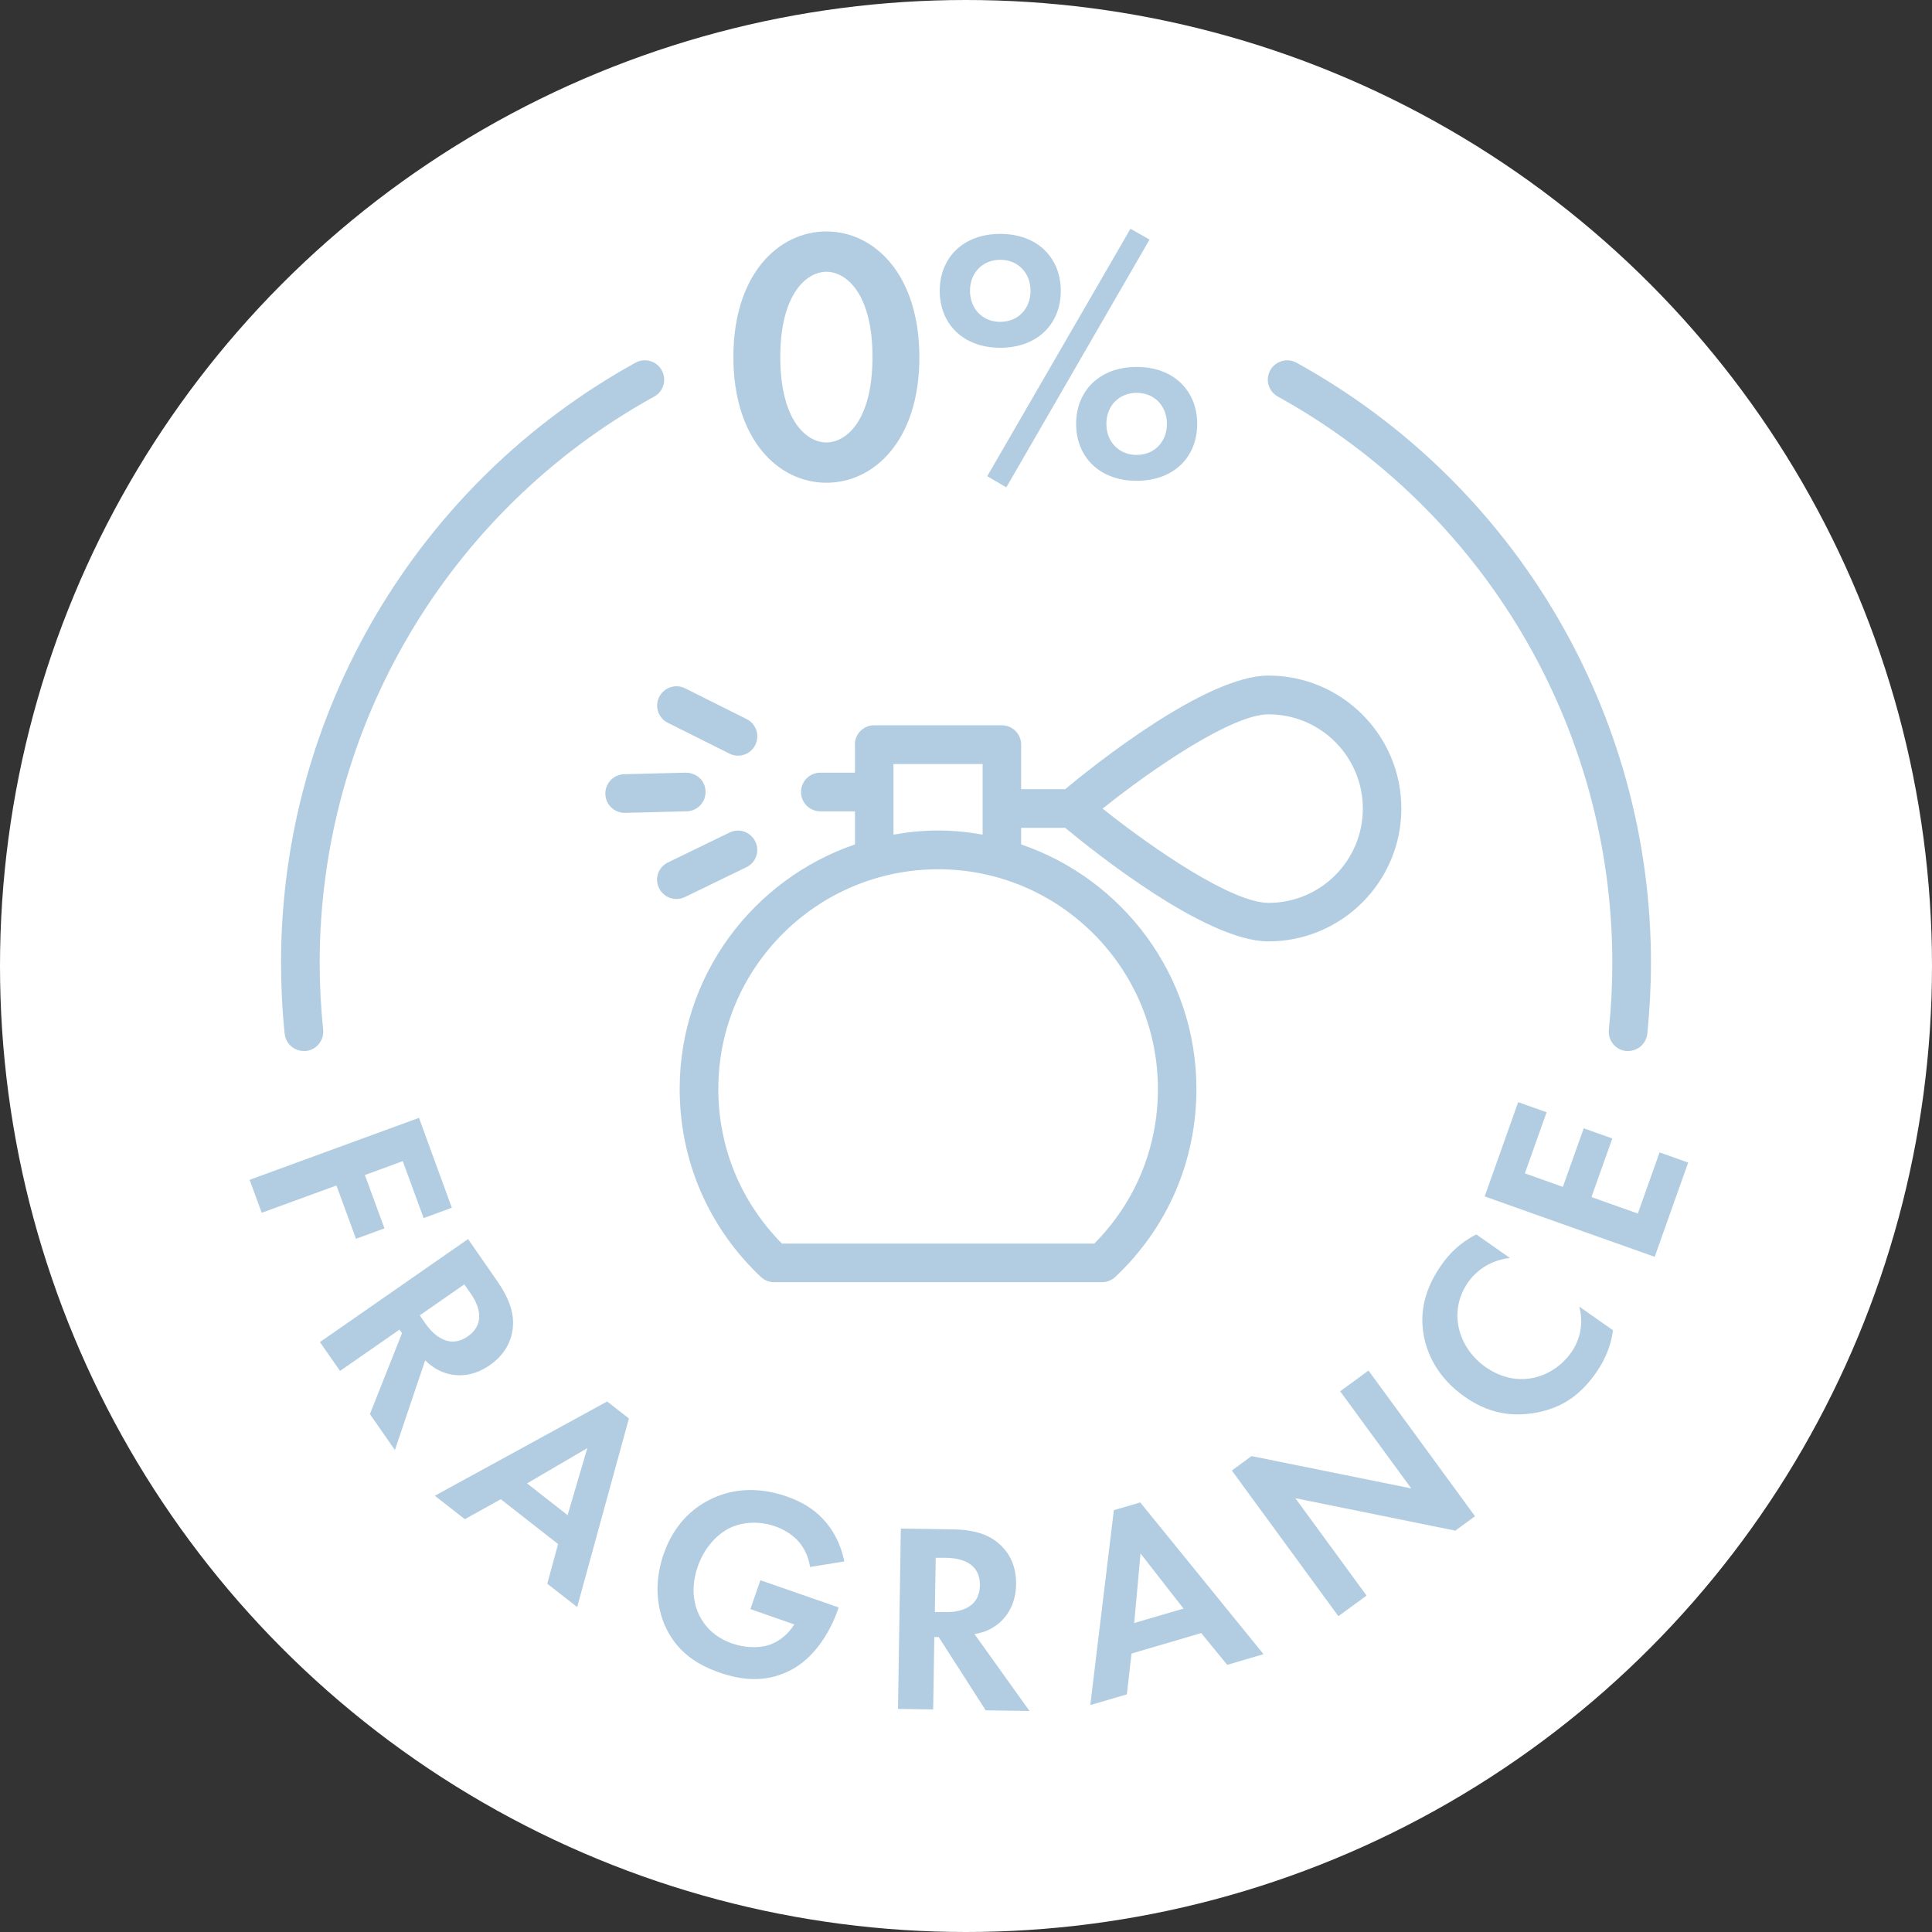<svg viewBox="0 0 150 150" xmlns="http://www.w3.org/2000/svg" id="Layer_2"><rect x="0" y="0" width="150" height="150" fill="#333333" stroke="none"/><defs><style>.cls-1{fill:#b2cde1;}.cls-1,.cls-2{stroke-width:0px;}.cls-2{fill:#fff;}</style></defs><circle r="75" cy="75" cx="75" class="cls-2"></circle><path d="m32.89,94.57l-1.62-4.42-2.94,1.08,1.52,4.14-2.21.81-1.52-4.14-5.8,2.12-.94-2.56,13.15-4.81,2.55,6.98-2.21.81Z" class="cls-1"></path><path d="m38.64,99.52c1.1,1.59,1.25,2.68,1.18,3.53-.13,1.4-.93,2.34-1.79,2.94-1.12.78-2.42,1.02-3.64.54-.41-.15-.89-.43-1.38-.91l-2.35,6.96-1.94-2.79,2.49-6.28-.19-.28-4.62,3.21-1.56-2.24,11.5-8,2.31,3.33Zm-6.05,2.6l.44.64c.3.43,1.59,2.17,3.28,1,1.71-1.19.5-2.96.21-3.37l-.47-.67-3.47,2.41Z" class="cls-1"></path><path d="m43.33,119.88l-4.45-3.48-2.79,1.55-2.33-1.82,13.38-7.32,1.69,1.32-4.02,14.64-2.32-1.81.84-3.08Zm.74-2.25l1.53-5.2-4.68,2.74,3.14,2.46Z" class="cls-1"></path><path d="m59.04,122.69l6.07,2.11-.05.16c-.31.89-1.4,3.63-3.85,4.8-1.84.89-3.66.68-5.31.11-1.65-.57-3.23-1.5-4.18-3.45-.3-.61-1.23-2.81-.19-5.78.89-2.56,2.58-3.73,3.65-4.24,1.34-.67,3.36-1.1,5.92-.21.99.35,1.99.87,2.81,1.76.7.73,1.36,1.85,1.64,3.28l-2.66.43c-.15-1.05-.66-1.74-1-2.1-.46-.47-1.1-.85-1.72-1.06-1.05-.37-2.37-.4-3.46.11-1.01.47-2.03,1.54-2.54,3.03-.61,1.77-.23,3.08.14,3.81.4.78,1.13,1.66,2.54,2.15.87.3,1.95.41,2.87.11.65-.22,1.4-.71,1.95-1.59l-3.41-1.19.77-2.22Z" class="cls-1"></path><path d="m74.01,118.74c1.93.03,2.91.55,3.55,1.11,1.06.92,1.35,2.12,1.33,3.17-.02,1.36-.59,2.55-1.69,3.27-.36.25-.87.47-1.54.58l4.27,5.97-3.4-.05-3.65-5.69h-.34s-.09,5.62-.09,5.62l-2.73-.04.22-14,4.05.06Zm-1.43,6.42h.78c.53.02,2.69,0,2.72-2.07.03-2.08-2.11-2.13-2.61-2.14h-.82s-.07,4.21-.07,4.21Z" class="cls-1"></path><path d="m93.27,126.79l-5.42,1.59-.36,3.17-2.84.83,1.83-15.13,2.05-.6,9.57,11.78-2.82.83-2.02-2.47Zm-1.39-1.91l-3.33-4.27-.49,5.4,3.83-1.12Z" class="cls-1"></path><path d="m103.91,125.48l-8.27-11.31,1.53-1.12,12.4,2.51-5.52-7.54,2.2-1.61,8.27,11.31-1.53,1.12-12.42-2.52,5.53,7.56-2.2,1.61Z" class="cls-1"></path><path d="m125.23,103.28c-.12.94-.45,2.07-1.32,3.31-1.41,2.01-2.95,2.75-4.54,3.07-2.2.43-3.99-.05-5.67-1.23-2.08-1.46-2.97-3.37-3.2-4.99-.28-1.91.29-3.64,1.44-5.27.57-.81,1.38-1.67,2.68-2.33l2.61,1.83c-1.94.21-2.94,1.45-3.23,1.86-1.62,2.3-.77,5.13,1.34,6.61,2.55,1.78,5.3.79,6.65-1.14.75-1.07.95-2.34.62-3.56l2.61,1.83Z" class="cls-1"></path><path d="m120.08,86.35l-1.69,4.75,2.95,1.05,1.62-4.55,2.22.79-1.62,4.55,3.6,1.28,1.69-4.75,2.22.79-2.6,7.32-13.2-4.69,2.6-7.32,2.22.79Z" class="cls-1"></path><path d="m56.94,27.71c0-6.41,3.5-9.74,7.22-9.74s7.22,3.33,7.22,9.77-3.5,9.74-7.22,9.74-7.22-3.33-7.22-9.77Zm3.64,0c0,4.87,1.99,6.64,3.58,6.64s3.58-1.76,3.58-6.64-2.02-6.61-3.58-6.61-3.58,1.76-3.58,6.61Z" class="cls-1"></path><path d="m82.36,22.58c0,2.55-1.79,4.42-4.7,4.42s-4.7-1.88-4.7-4.42,1.79-4.42,4.7-4.42,4.7,1.88,4.7,4.42Zm-2.35,0c0-1.4-.98-2.41-2.35-2.41s-2.35,1.01-2.35,2.41.98,2.41,2.35,2.41,2.35-1.01,2.35-2.41Zm7.76-4.82l1.48.84-11.12,19.24-1.48-.87,11.12-19.21Zm5.18,15.15c0,2.55-1.79,4.42-4.7,4.42s-4.7-1.88-4.7-4.42,1.79-4.42,4.7-4.42,4.7,1.88,4.7,4.42Zm-2.35,0c0-1.4-.98-2.41-2.35-2.41s-2.35,1.01-2.35,2.41.98,2.41,2.35,2.41,2.35-1.01,2.35-2.41Z" class="cls-1"></path><path d="m66.38,57.82v2.17h-2.69c-.83,0-1.5.67-1.5,1.5s.67,1.5,1.5,1.5h2.69v2.57c-7.9,2.7-13.61,10.18-13.61,18.98,0,5.58,2.24,10.76,6.3,14.6.28.26.65.41,1.03.41h25.46c.38,0,.75-.15,1.03-.41,4.07-3.83,6.3-9.02,6.3-14.6,0-8.8-5.71-16.28-13.61-18.98v-1.29h3.42c2.2,1.83,10.92,8.82,15.78,8.82,5.69,0,10.32-4.63,10.32-10.32s-4.63-10.32-10.32-10.32c-4.86,0-13.58,6.99-15.78,8.82h-3.42v-3.46c0-.83-.67-1.5-1.5-1.5h-9.91c-.83,0-1.5.67-1.5,1.5Zm32.11-2.36c4.04,0,7.32,3.28,7.32,7.32s-3.28,7.32-7.32,7.32c-2.8,0-8.86-4.11-12.88-7.32,4.01-3.21,10.08-7.32,12.88-7.32Zm-8.59,29.09c0,4.55-1.75,8.79-4.94,12h-24.25c-3.19-3.22-4.94-7.46-4.94-12,0-9.41,7.66-17.06,17.07-17.06s17.06,7.66,17.06,17.06Zm-20.52-25.23h6.91v5.48c-1.12-.2-2.27-.32-3.46-.32s-2.33.12-3.46.32v-5.48Z" class="cls-1"></path><path d="m47,61.65c.02.82.69,1.46,1.5,1.46h.04l4.78-.12c.83-.02,1.48-.71,1.46-1.54-.02-.83-.67-1.45-1.54-1.46l-4.78.12c-.83.02-1.48.71-1.46,1.54Z" class="cls-1"></path><path d="m56.63,58.51c.22.11.44.16.67.16.55,0,1.08-.3,1.34-.83.37-.74.07-1.64-.67-2.01l-4.78-2.39c-.74-.37-1.64-.07-2.01.67-.37.74-.07,1.64.67,2.01l4.78,2.39Z" class="cls-1"></path><path d="m52.52,69.8c.22,0,.44-.05.65-.15l4.78-2.32c.75-.36,1.06-1.26.69-2s-1.26-1.06-2-.69l-4.78,2.32c-.75.36-1.06,1.26-.69,2,.26.53.79.84,1.35.84Z" class="cls-1"></path><path d="m23.59,81.6c-.76,0-1.41-.57-1.49-1.35-.19-1.83-.28-3.68-.28-5.51,0-19.36,10.55-37.21,27.52-46.58.72-.4,1.64-.14,2.04.59.4.73.14,1.64-.59,2.04-16.02,8.84-25.97,25.69-25.97,43.96,0,1.72.09,3.47.27,5.2.08.82-.51,1.56-1.34,1.65-.05,0-.1,0-.16,0Z" class="cls-1"></path><path d="m126.41,81.6c-.05,0-.1,0-.16,0-.82-.08-1.42-.82-1.34-1.65.18-1.73.27-3.48.27-5.2,0-18.27-9.95-35.11-25.97-43.96-.73-.4-.99-1.31-.59-2.04.4-.72,1.32-.99,2.04-.59,16.98,9.37,27.52,27.22,27.52,46.58,0,1.82-.1,3.68-.28,5.51-.08.77-.73,1.35-1.49,1.35Z" class="cls-1"></path></svg>